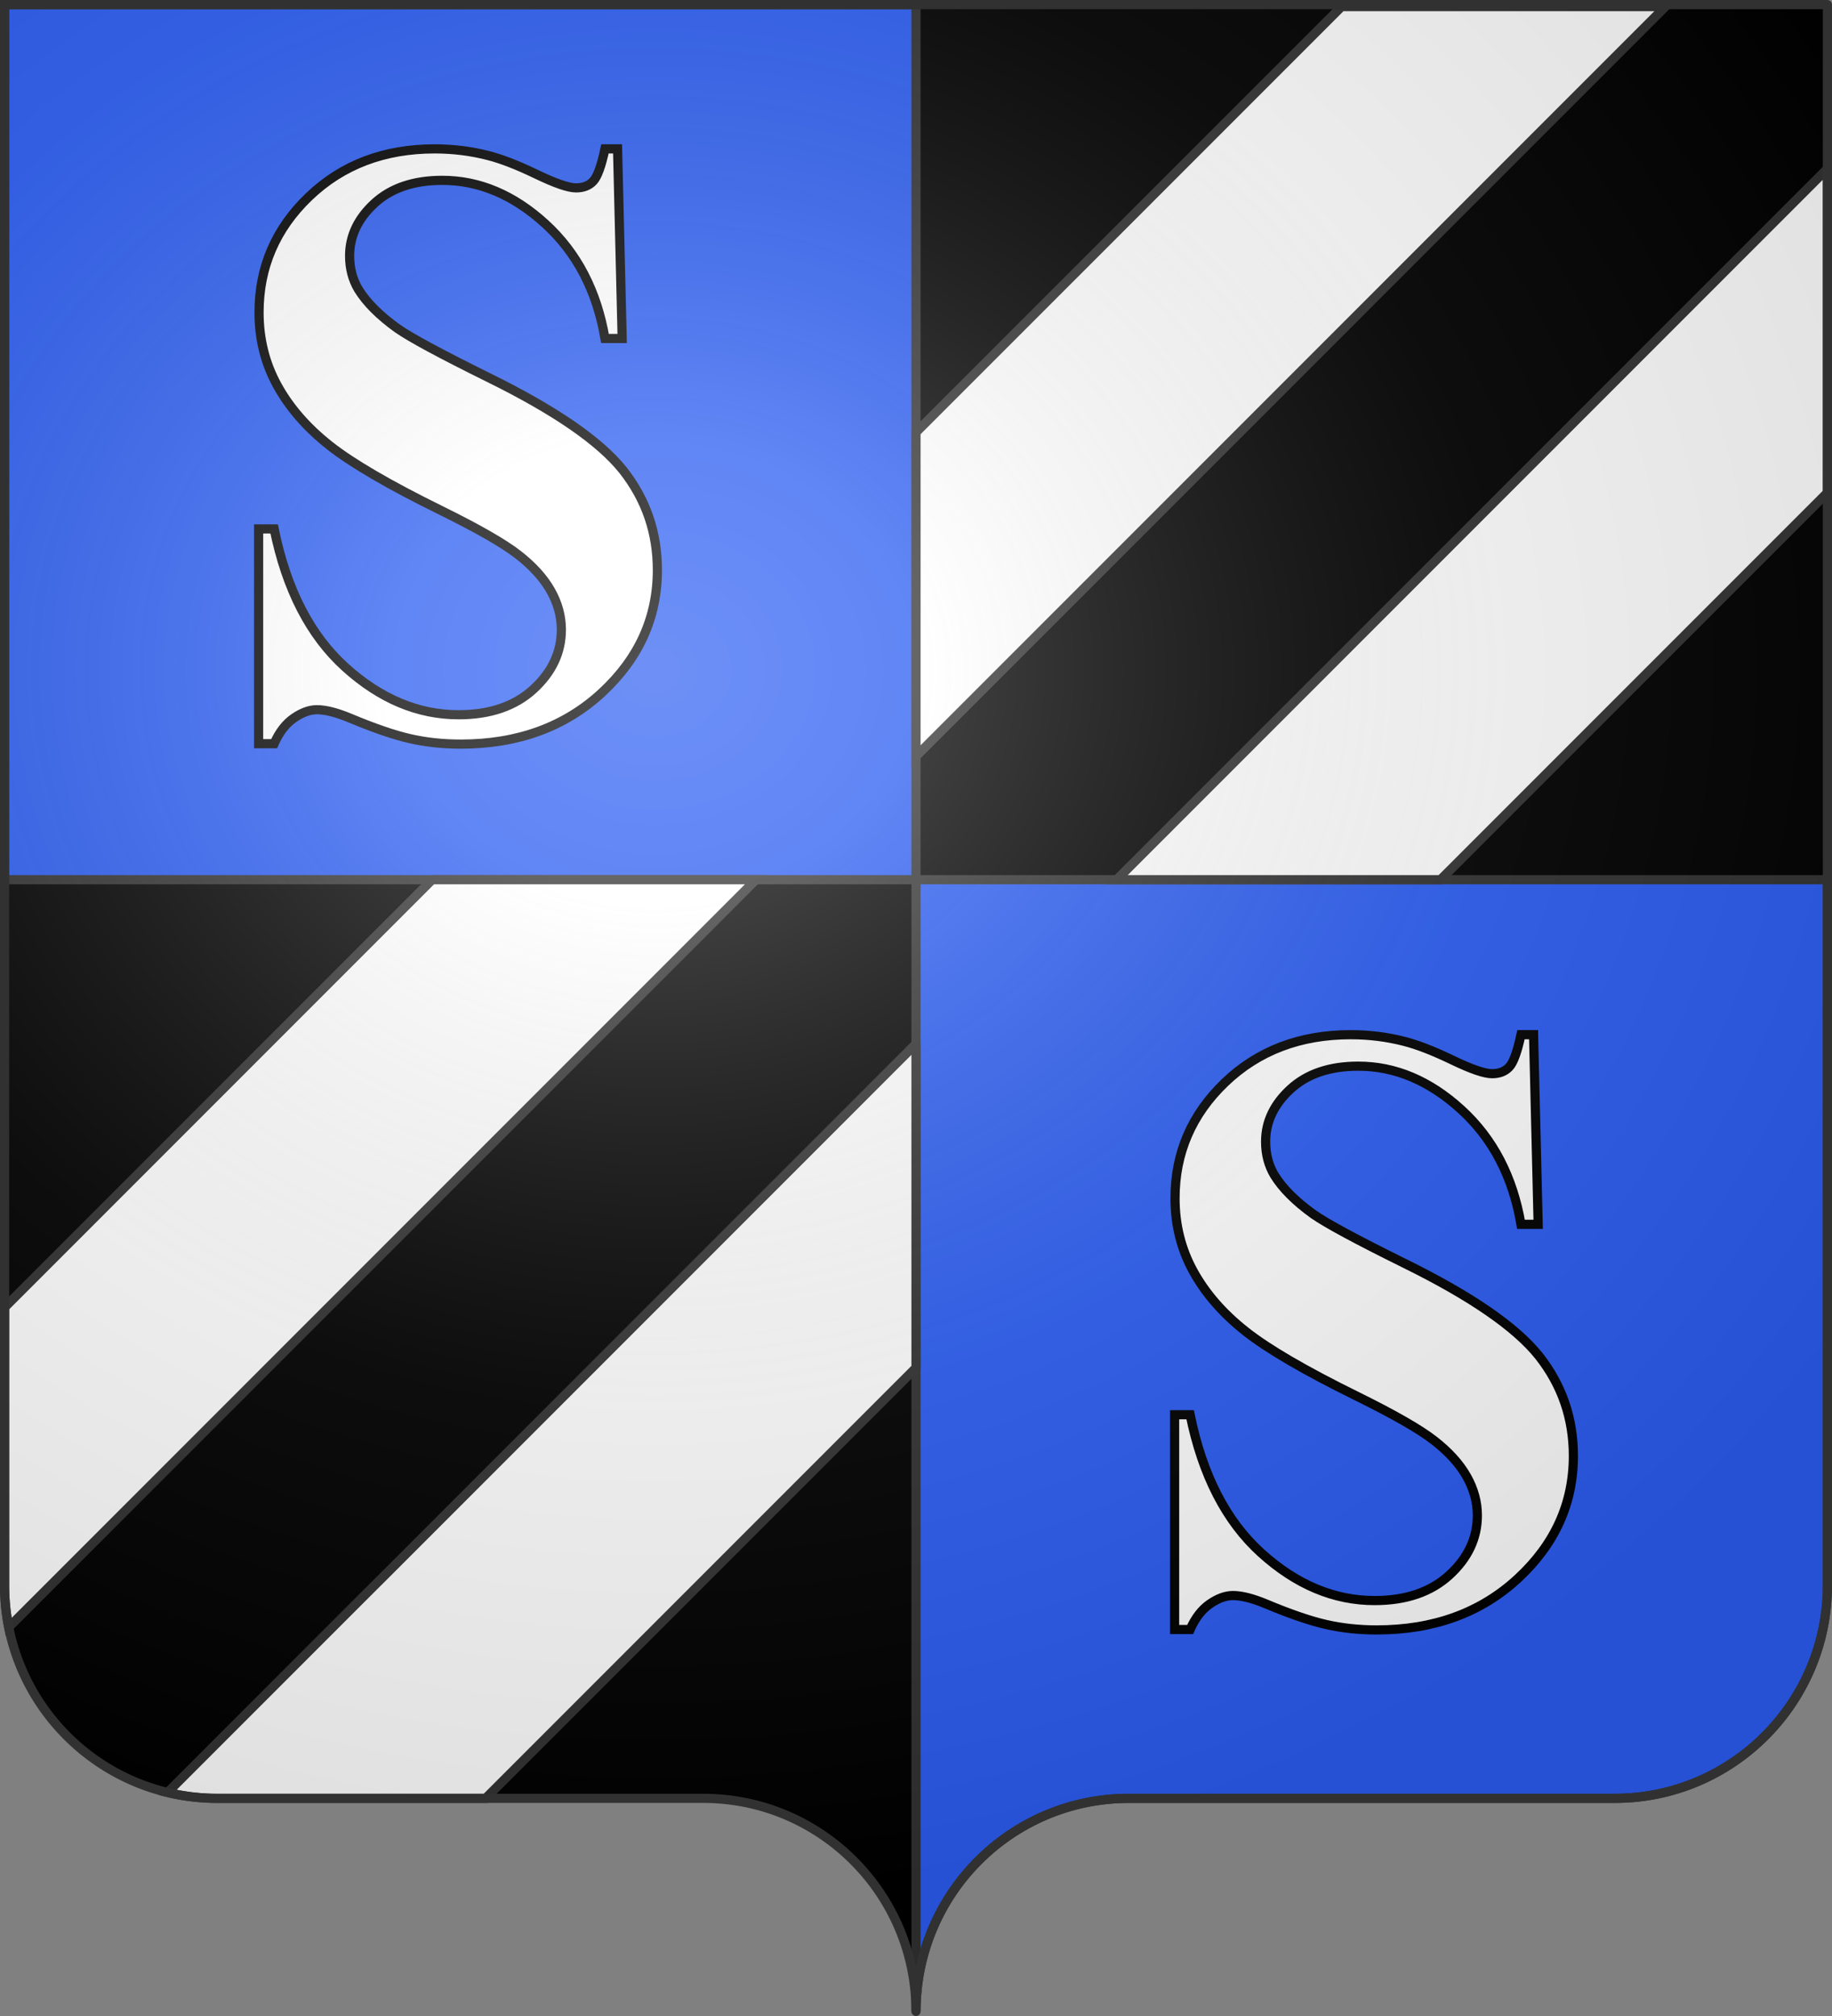 <svg xmlns="http://www.w3.org/2000/svg" xmlns:xlink="http://www.w3.org/1999/xlink" height="660" width="600" version="1.0"><rect width="100%" height="100%" fill="#808080" stroke="none"/><defs><radialGradient xlink:href="#a" id="b" gradientUnits="userSpaceOnUse" gradientTransform="matrix(1.551 0 0 1.35 -227.894 -51.264)" cx="285.186" cy="200.448" fx="285.186" fy="200.448" r="300"/><linearGradient id="a"><stop style="stop-color:white;stop-opacity:.314" offset="0"/><stop offset=".19" style="stop-color:white;stop-opacity:.251"/><stop style="stop-color:#6b6b6b;stop-opacity:.125" offset=".6"/><stop style="stop-color:black;stop-opacity:.125" offset="1"/></linearGradient></defs><path style="fill:#000;fill-opacity:1;fill-rule:nonzero;stroke:none;stroke-width:5;stroke-linecap:round;stroke-linejoin:round;stroke-miterlimit:4;stroke-dashoffset:0;stroke-opacity:1" d="M300 658.5c0-38.505 31.203-69.754 69.65-69.754h159.2c38.447 0 69.65-31.25 69.65-69.754V1.5H1.5v517.492c0 38.504 31.203 69.754 69.65 69.754h159.2c38.447 0 69.65 31.25 69.65 69.753z"/><path style="opacity:1;fill:#2b5df2;fill-opacity:1;stroke:#313131;stroke-width:3;stroke-linejoin:miter;stroke-miterlimit:4;stroke-dasharray:none;stroke-opacity:1" d="M1.5 1.5V288H300V1.5H1.5zM300 288v370.5c0-38.504 31.21-69.75 69.656-69.75h159.188c38.447 0 69.656-31.246 69.656-69.75V288H300z"/><path style="fill:#fff;fill-opacity:1;fill-rule:evenodd;stroke:#313131;stroke-width:3;stroke-miterlimit:4;stroke-dasharray:none;stroke-opacity:1" d="M439.375 2.17 300 141.543v106.063L545.438 2.169H439.375zM598.5 55.219 365.719 288H471.78L598.5 161.281V55.22zM141.531 288 31.72 397.813 1.5 428.03V519c0 4.713.453 9.299 1.344 13.75l66.844-66.844 23.468-23.469 44.625-44.625 65.188-65.187L247.594 288H141.53zM300 341.719l-44 44-81.781 81.781-44 44-12.406 12.375-62.938 62.938a69.637 69.637 0 0 0 16.281 1.937h87.875l15.188-15.188L300 447.783V341.718z"/><path d="m202.254 48.74 1.51 62.073h-5.63c-2.655-15.564-9.178-28.084-19.57-37.56-10.39-9.475-21.629-14.213-33.714-14.213-9.338 0-16.731 2.495-22.178 7.484-5.448 4.99-8.172 10.735-8.172 17.235 0 4.12.962 7.782 2.884 10.986 2.655 4.303 6.913 8.56 12.772 12.772 4.303 3.021 14.236 8.377 29.8 16.067 21.79 10.712 36.484 20.829 44.083 30.35 7.507 9.522 11.26 20.416 11.261 32.684 0 15.564-6.066 28.954-18.196 40.17-12.131 11.214-27.535 16.822-46.211 16.822-5.86 0-11.399-.595-16.617-1.785-5.219-1.19-11.765-3.434-19.638-6.73-4.395-1.83-8.011-2.746-10.85-2.746-2.38 0-4.897.916-7.552 2.747-2.655 1.83-4.807 4.623-6.455 8.377H84.7V173.16h5.081c4.028 19.776 11.788 34.859 23.277 45.25 11.49 10.391 23.873 15.587 37.148 15.587 10.254 0 18.425-2.792 24.513-8.377 6.088-5.585 9.132-12.085 9.133-19.5 0-4.395-1.168-8.653-3.502-12.772-2.335-4.12-5.883-8.034-10.643-11.742-4.761-3.708-13.184-8.537-25.269-14.488-16.937-8.332-29.114-15.427-36.53-21.286-7.415-5.86-13.114-12.406-17.097-19.638-3.982-7.233-5.974-15.198-5.974-23.896 0-14.831 5.448-27.465 16.342-37.902 10.895-10.437 24.628-15.656 41.2-15.656 6.042 0 11.901.733 17.577 2.197 4.303 1.1 9.545 3.136 15.725 6.111 6.18 2.976 10.505 4.464 12.977 4.464 2.38 0 4.257-.733 5.63-2.198 1.374-1.464 2.656-4.99 3.846-10.574h4.12zM502.254 338.74l1.51 62.073h-5.63c-2.655-15.564-9.178-28.084-19.57-37.56-10.39-9.475-21.629-14.213-33.714-14.213-9.338 0-16.731 2.495-22.179 7.484-5.447 4.99-8.17 10.735-8.17 17.235 0 4.12.96 7.782 2.883 10.986 2.655 4.303 6.913 8.56 12.772 12.772 4.303 3.021 14.236 8.377 29.8 16.067 21.79 10.712 36.484 20.829 44.083 30.35 7.507 9.522 11.26 20.416 11.261 32.684 0 15.564-6.066 28.954-18.196 40.17-12.131 11.214-27.535 16.822-46.211 16.822-5.86 0-11.399-.595-16.617-1.785-5.219-1.19-11.765-3.434-19.638-6.73-4.395-1.83-8.011-2.746-10.85-2.746-2.38 0-4.897.916-7.552 2.747-2.655 1.83-4.807 4.623-6.455 8.377H384.7V463.16h5.081c4.028 19.776 11.788 34.859 23.277 45.25 11.49 10.391 23.873 15.587 37.148 15.587 10.254 0 18.425-2.792 24.513-8.377 6.088-5.585 9.132-12.085 9.133-19.5 0-4.395-1.168-8.653-3.502-12.772-2.335-4.12-5.883-8.034-10.643-11.742-4.761-3.708-13.184-8.537-25.269-14.488-16.937-8.332-29.114-15.427-36.53-21.286-7.415-5.86-13.114-12.406-17.097-19.638-3.982-7.233-5.974-15.198-5.974-23.896 0-14.831 5.448-27.465 16.342-37.902 10.895-10.437 24.628-15.656 41.2-15.656 6.042 0 11.901.733 17.577 2.197 4.303 1.1 9.545 3.136 15.725 6.111 6.18 2.976 10.505 4.464 12.977 4.464 2.38 0 4.257-.733 5.63-2.198 1.374-1.464 2.656-4.99 3.846-10.574h4.12z" style="font-size:281.25px;font-style:normal;font-variant:normal;font-weight:700;font-stretch:normal;text-align:start;line-height:100%;writing-mode:lr-tb;text-anchor:start;fill:#fff;fill-opacity:1;stroke:#000;stroke-width:3;stroke-linecap:butt;stroke-linejoin:miter;stroke-miterlimit:4;stroke-dasharray:none;stroke-opacity:1;font-family:Times New Roman;-inkscape-font-specification:Times New Roman Bold"/><path style="fill:url(#b);fill-opacity:1;fill-rule:evenodd;stroke:none;stroke-width:3;stroke-linecap:butt;stroke-linejoin:miter;stroke-miterlimit:4;stroke-dasharray:none;stroke-opacity:1" d="M1.5 1.5V518.99c0 38.505 31.203 69.755 69.65 69.755h159.2c38.447 0 69.65 31.25 69.65 69.754 0-38.504 31.203-69.754 69.65-69.754h159.2c38.447 0 69.65-31.25 69.65-69.755V1.5H1.5z"/><path style="fill:none;fill-opacity:1;fill-rule:nonzero;stroke:#313131;stroke-width:3;stroke-linecap:round;stroke-linejoin:round;stroke-miterlimit:4;stroke-dasharray:none;stroke-dashoffset:0;stroke-opacity:1" d="M300 658.5c0-38.504 31.203-69.754 69.65-69.754h159.2c38.447 0 69.65-31.25 69.65-69.753V1.5H1.5v517.493c0 38.504 31.203 69.753 69.65 69.753h159.2c38.447 0 69.65 31.25 69.65 69.754z"/></svg>
